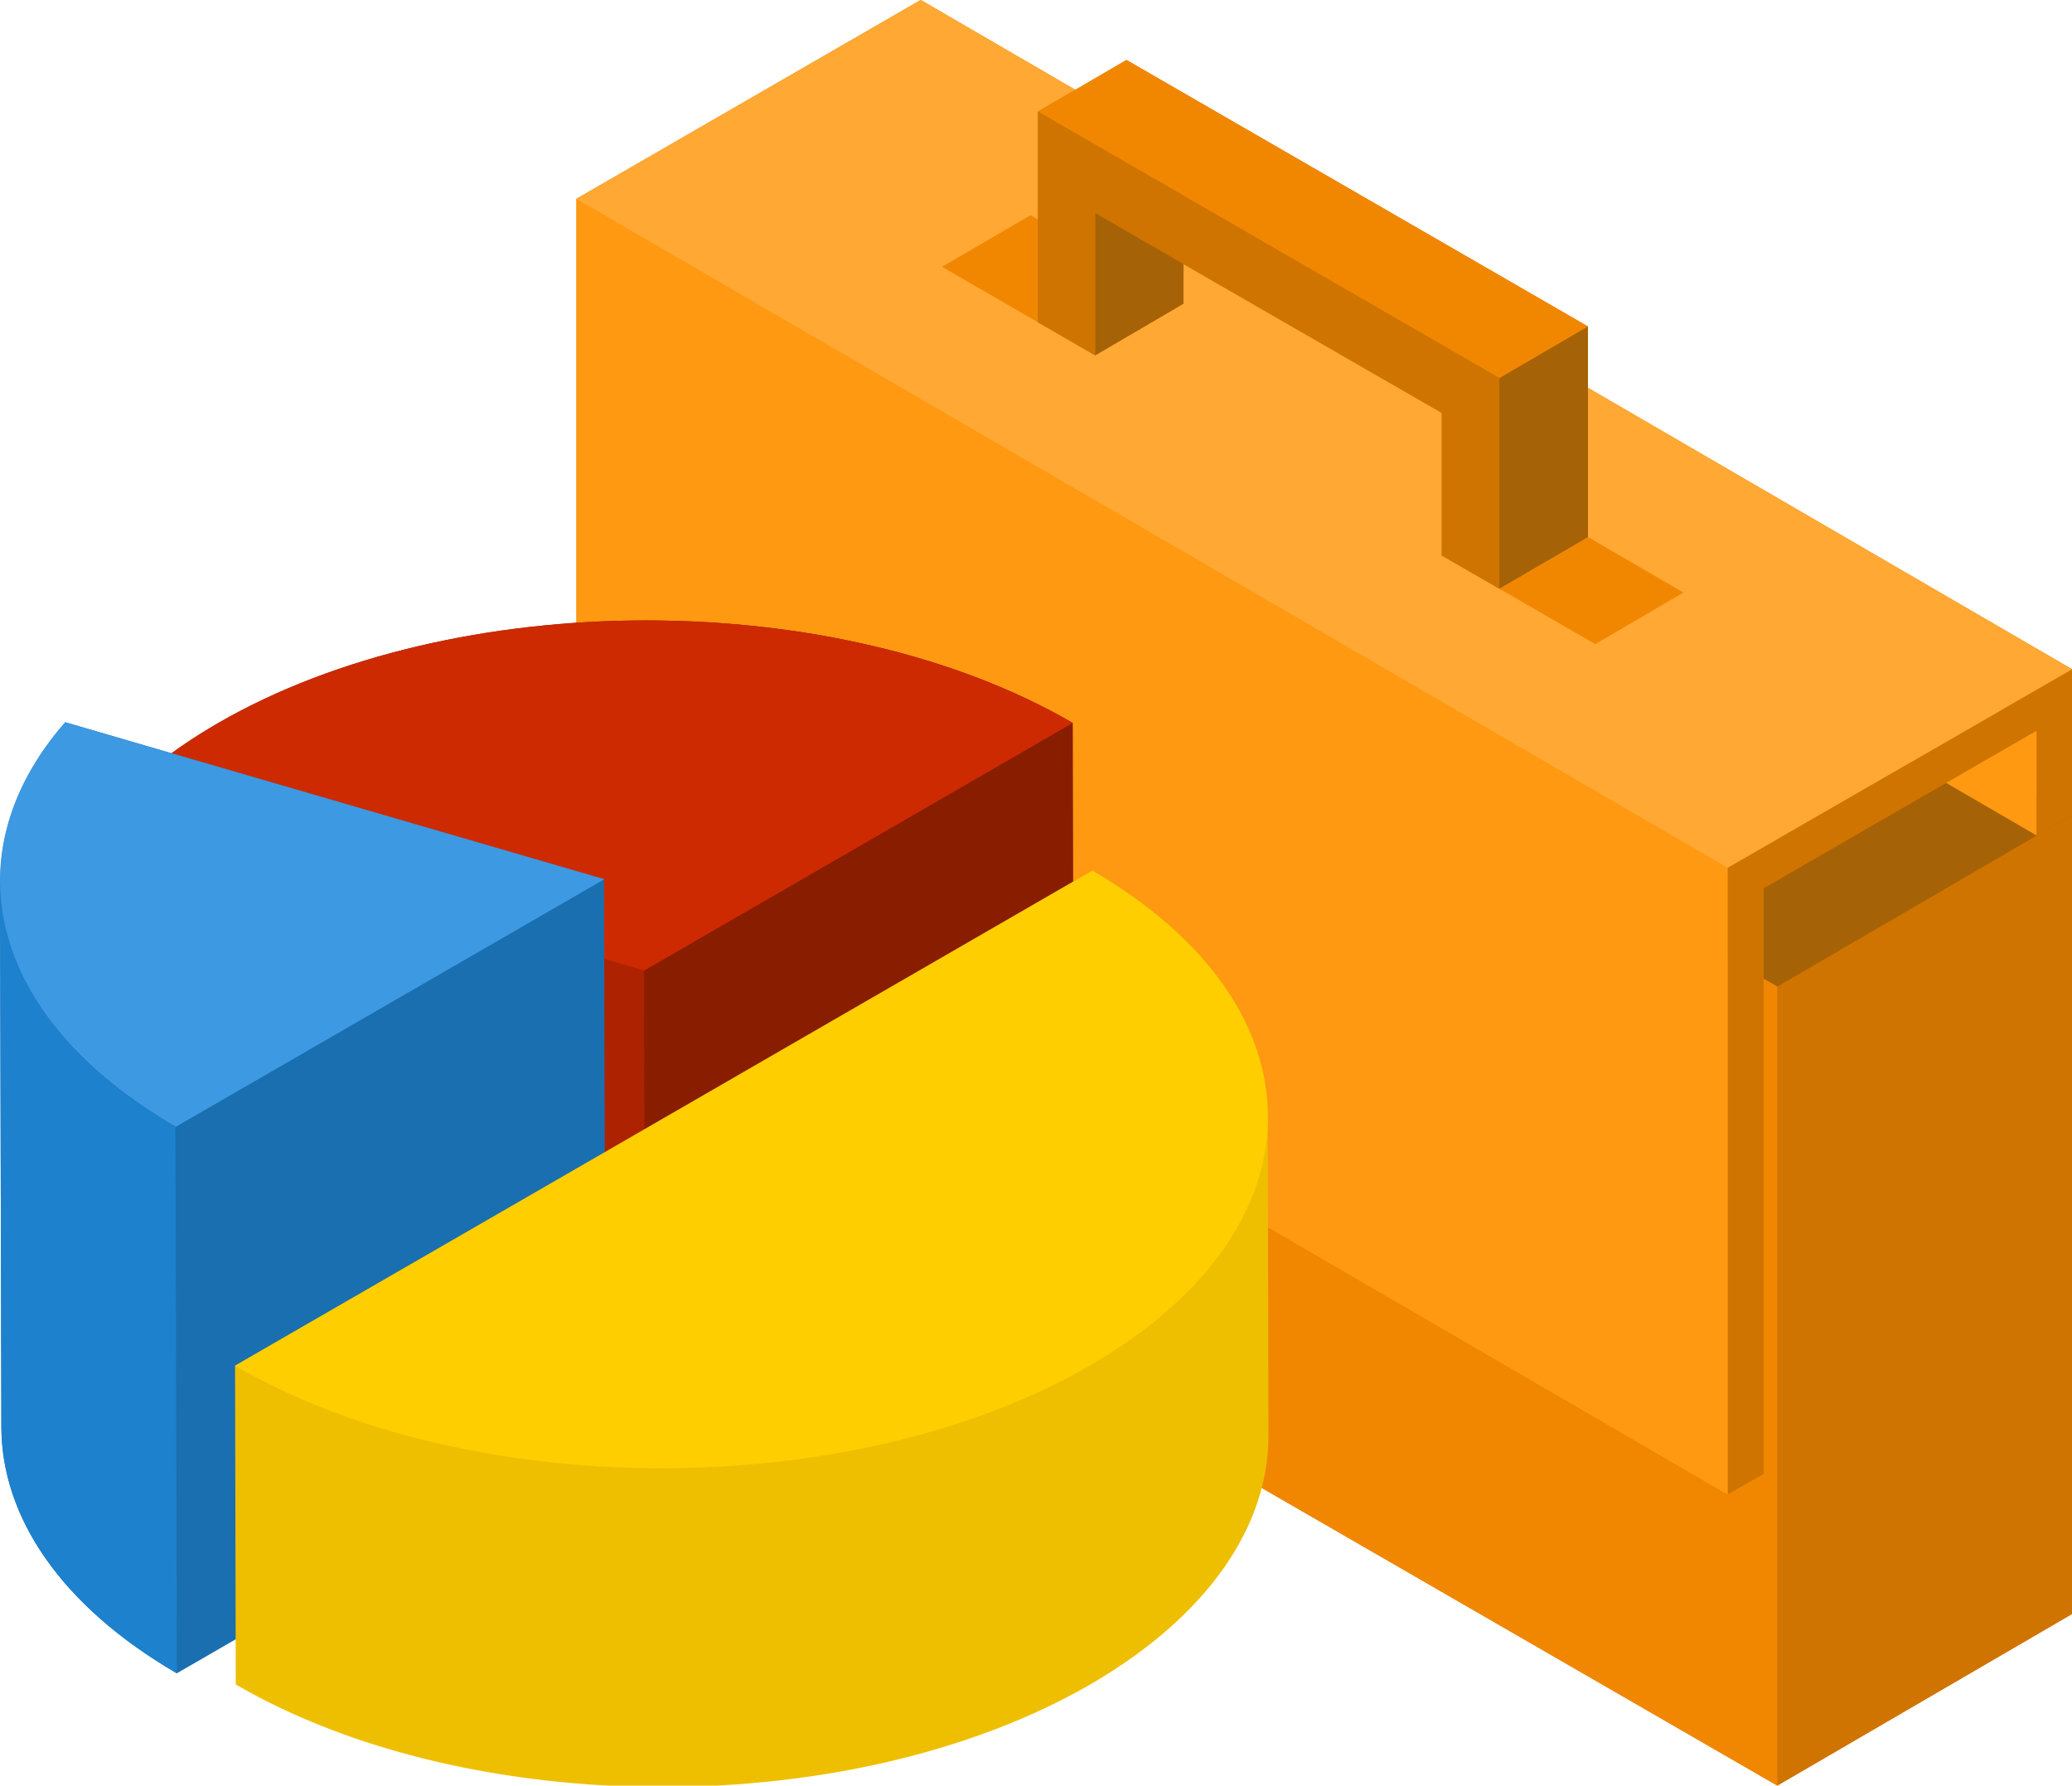 <?xml version="1.0" encoding="UTF-8"?> <!-- Generator: Adobe Illustrator 21.1.0, SVG Export Plug-In . SVG Version: 6.00 Build 0) --> <svg xmlns="http://www.w3.org/2000/svg" xmlns:xlink="http://www.w3.org/1999/xlink" x="0px" y="0px" viewBox="0 0 594.1 512" style="enable-background:new 0 0 594.1 512;" xml:space="preserve"> <style type="text/css"> .st0{fill:#D07400;} .st1{fill:#A66206;} .st2{fill:#F18700;} .st3{fill:#FF9911;} .st4{fill:#FFA834;} .st5{fill:#FED322;} .st6{fill:#FECE00;} .st7{fill:#FEDA44;} .st8{fill:#891D00;} .st9{fill:#AD2201;} .st10{fill:#CD2A01;} .st11{enable-background:new ;} .st12{fill:#1A6FB0;} .st13{fill:#1D81CD;} .st14{fill:#3D99E2;} .st15{fill:#EEBF00;} </style> <g id="Layer_1"> <g> <polygon class="st0" points="264,0 165.3,57 165.3,236.6 180.7,245.6 180.7,322.1 509.6,512 594.1,462.8 594.1,233.7 594.1,191.9 "></polygon> <polygon class="st0" points="509.6,282.9 594.1,233.7 594.1,462.8 509.6,512 "></polygon> </g> <polygon class="st1" points="180.7,93 265.4,43.8 594.1,233.7 509.6,282.9 "></polygon> <polygon class="st2" points="509.6,282.9 509.6,512 180.7,322.1 180.7,93 "></polygon> <polygon class="st3" points="584,239.6 253.9,47.7 253.8,17.6 584,209.5 "></polygon> <polygon class="st4" points="264,0 165.3,57 165.3,236.6 495.4,428.5 495.4,248.8 594.1,191.9 "></polygon> <polygon class="st3" points="495.4,428.5 165.3,236.6 165.3,57 495.4,248.8 "></polygon> <polygon class="st5" points="287.8,270.7 279.4,275.7 279.4,346.8 341.3,382.6 349.8,377.7 349.8,306.5 "></polygon> <polygon class="st6" points="341.3,311.4 349.8,306.5 349.8,377.7 341.3,382.6 "></polygon> <polygon class="st7" points="279.4,275.7 287.8,270.7 349.8,306.5 341.3,311.4 "></polygon> <polygon class="st5" points="341.3,311.4 341.3,382.6 279.4,346.8 279.4,275.7 "></polygon> <polygon class="st0" points="594.1,191.9 594.1,233.7 584,239.6 584,209.5 505.7,254.7 505.7,422.6 495.4,428.5 495.4,248.8 "></polygon> <polygon class="st4" points="495.4,248.8 165.3,57 264,0 594.1,191.9 "></polygon> <g> <polygon class="st2" points="429.9,168.8 455.3,154 482.7,169.9 457.4,184.7 "></polygon> <polygon class="st2" points="270.1,76.5 295.5,61.7 322.9,77.6 297.6,92.4 "></polygon> </g> <polygon class="st0" points="323,17.2 297.6,32 297.6,92.4 314,101.9 339.3,87.1 339.3,75.7 413.4,118.4 413.4,159.3 429.9,168.8 455.3,154 455.3,93.6 "></polygon> <g> <polygon class="st1" points="314,61.1 339.4,46.3 339.3,87.1 314,101.9 "></polygon> <polygon class="st1" points="429.9,108.4 455.3,93.6 455.3,154 429.9,168.8 "></polygon> </g> <polygon class="st2" points="297.6,32 323,17.2 455.3,93.6 429.9,108.4 "></polygon> <polygon class="st0" points="429.9,108.4 429.9,168.8 413.4,159.3 413.4,118.4 314,61.1 314,101.9 297.6,92.4 297.6,32 "></polygon> </g> <g id="Capa_1"> <path class="st8" d="M62.6,207.3c67.9-39.2,177.6-39.2,245,0l0.3,124l-122.9,71L30.4,357.1l-0.3-124 C38.3,223.8,49.1,215.1,62.6,207.3z"></path> <polygon class="st9" points="30.1,233.1 30.4,357.1 184.9,402.2 184.7,278.2 "></polygon> <path class="st10" d="M62.6,207.3c-13.5,7.8-24.3,16.5-32.5,25.9l154.6,45.1l122.9-71C240.1,168.1,130.4,168.1,62.6,207.3z"></path> <g class="st11"> <path class="st12" d="M0,252.7l0.4,156.6c0.1,25.5,16.8,51,50.3,70.5l122.9-71l-0.4-156.6L18.7,207.1 C6.1,221.5-0.1,237.4,0.1,253.2C0.1,253,0,252.9,0,252.7z"></path> <path class="st13" d="M0,252.7l0.4,156.6c0.1,25.5,16.8,51,50.3,70.5l-0.4-156.6C16.9,303.7,0.1,278.2,0,252.7z"></path> <path class="st14" d="M18.7,207.1c-32.9,37.6-22.4,84.6,31.7,116l122.9-71L18.7,207.1z"></path> </g> <path class="st15" d="M190.3,320.6l122.9-71c33.6,19.5,50.4,45.1,50.3,70.7c0-0.1,0-0.1,0-0.2l0.2,91.4c0.1,25.8-17,51.7-51.1,71.5 c-67.9,39.2-177.6,39.2-245,0l-0.2-91.4L190.3,320.6z"></path> <path class="st6" d="M67.4,391.6c67.4,39.2,177.1,39.2,245,0c67.9-39.2,68.2-102.7,0.8-141.9l-122.9,71L67.4,391.6z"></path> </g> </svg>